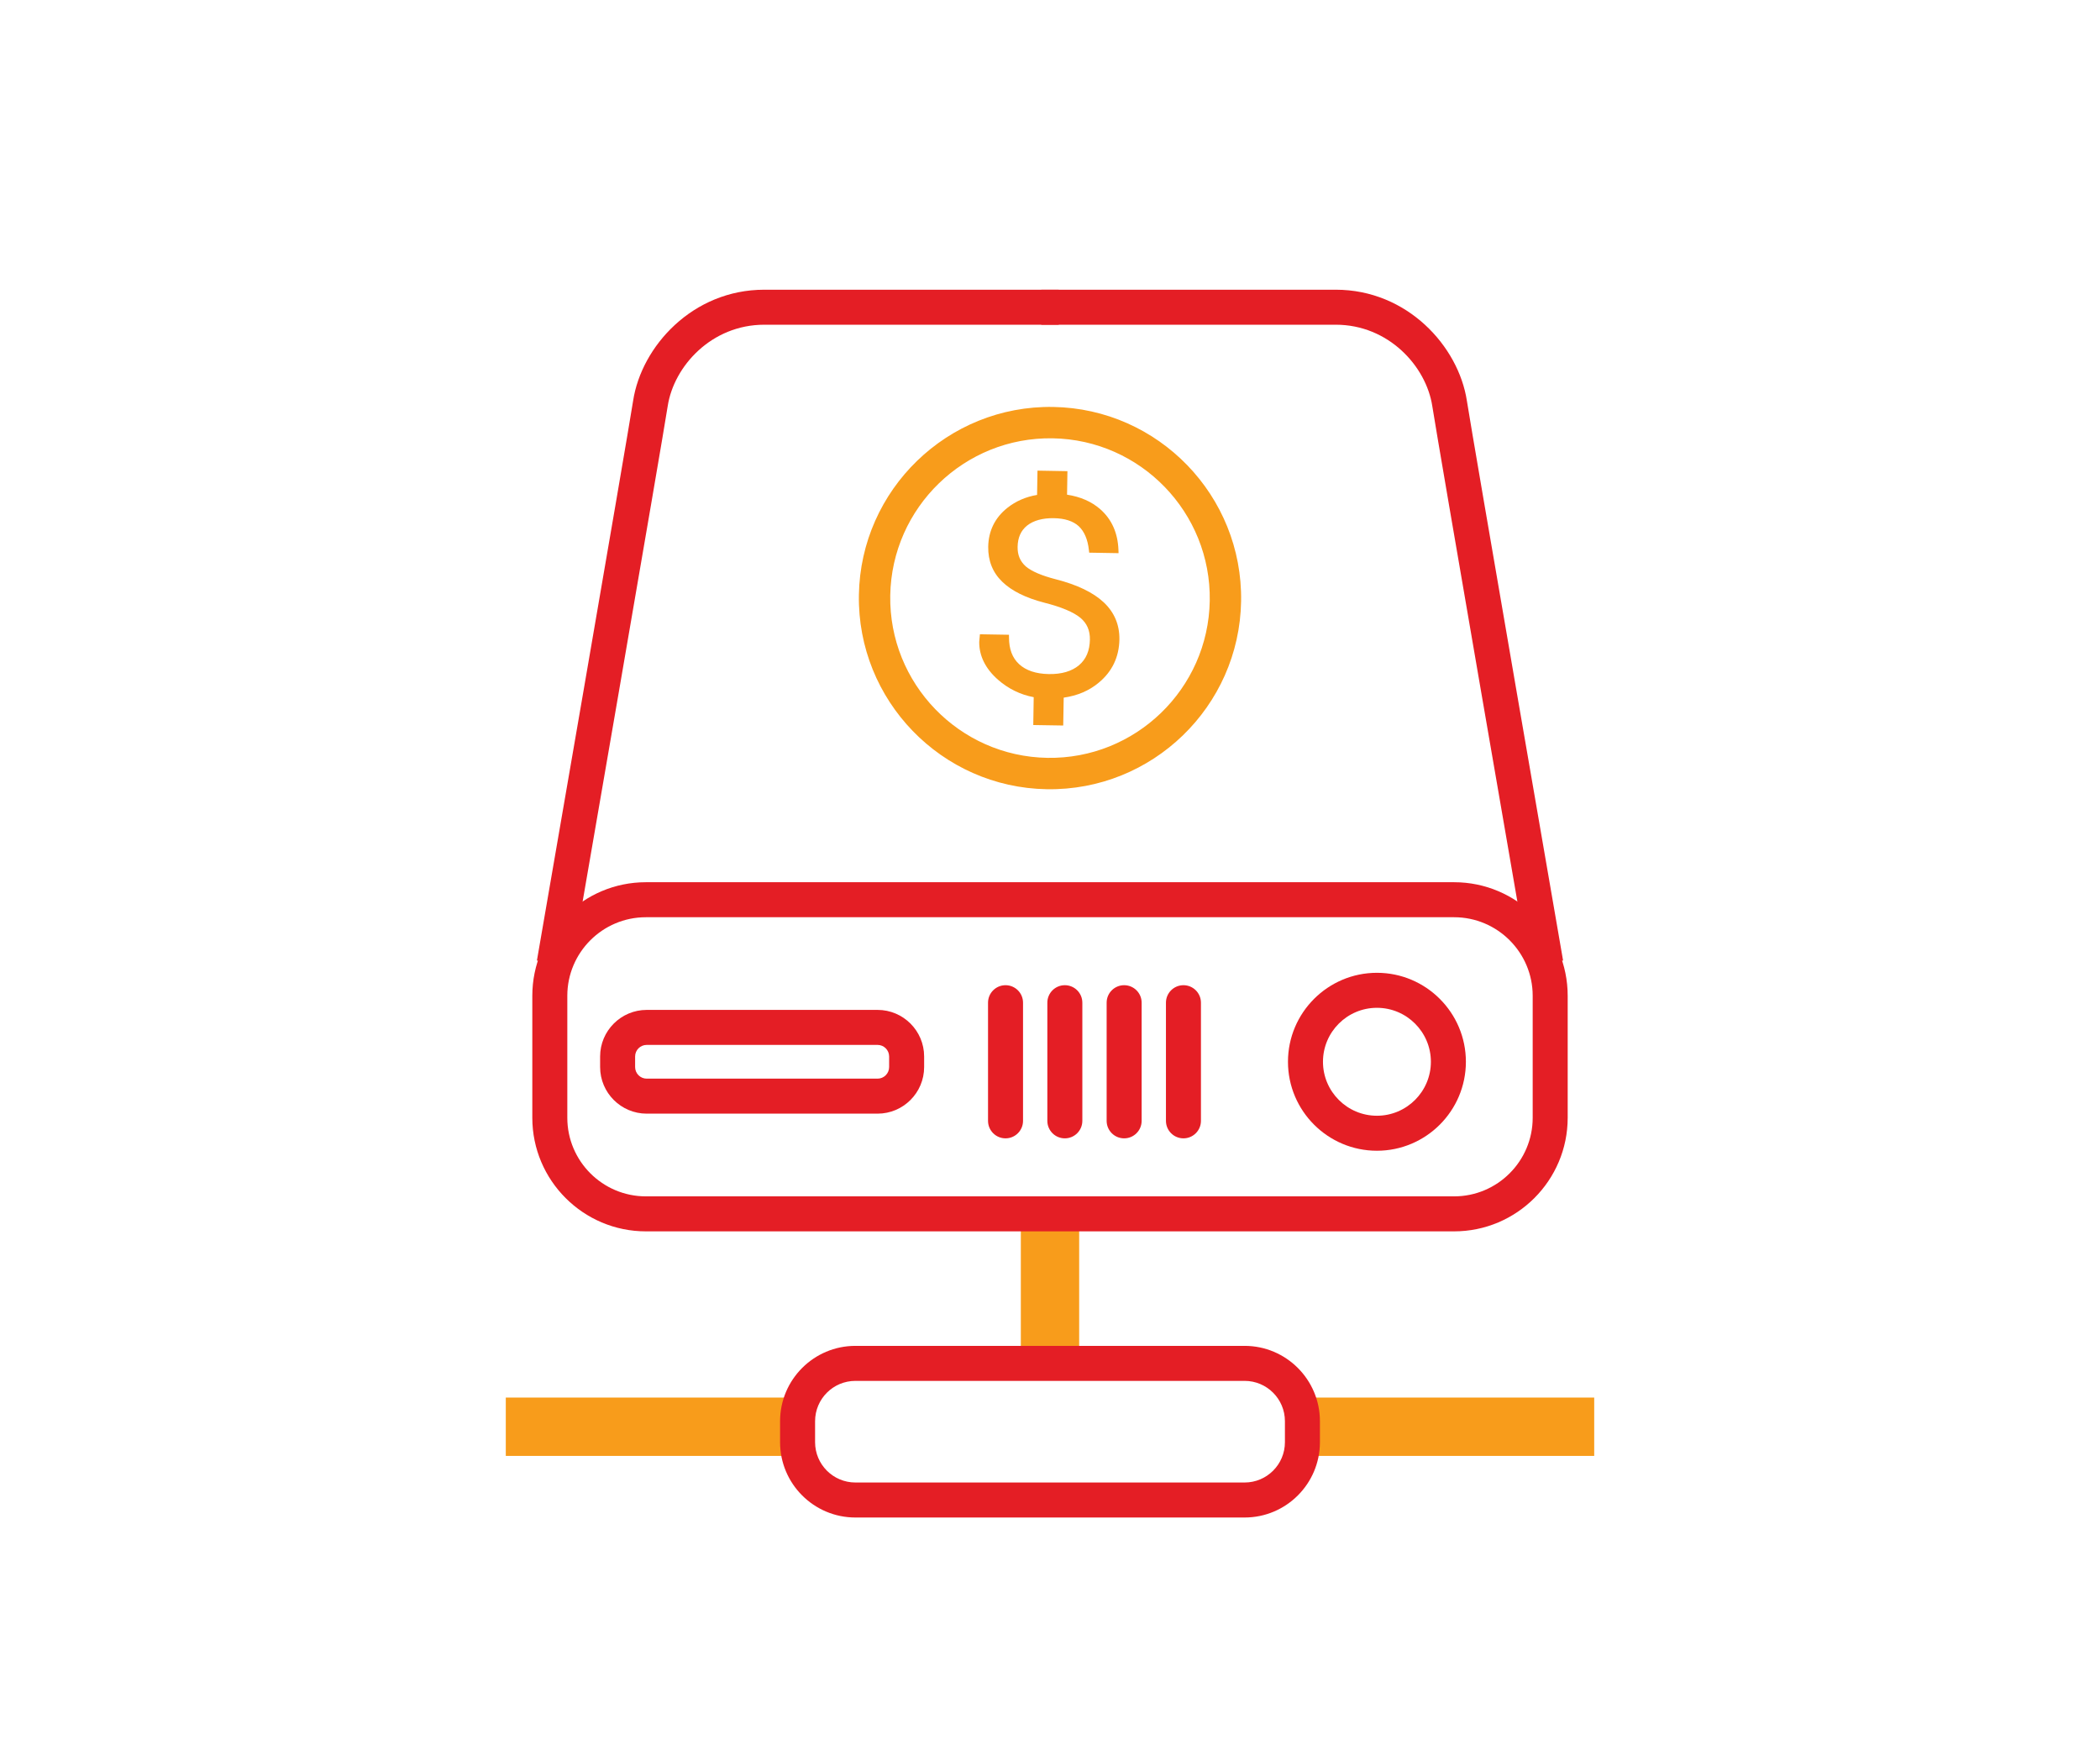 <?xml version="1.0" encoding="utf-8"?>
<!-- Generator: Adobe Illustrator 16.0.0, SVG Export Plug-In . SVG Version: 6.00 Build 0)  -->
<svg version="1.2" baseProfile="tiny" xmlns="http://www.w3.org/2000/svg" xmlns:xlink="http://www.w3.org/1999/xlink" x="0px"
	 y="0px" width="360px" height="300px" viewBox="0 0 360 300" xml:space="preserve">
<g id="Layer_1">
</g>
<g id="Layer_2">
</g>
<g id="Layer_3">
	<g>
		<rect x="86.707" y="239.544" fill="#F89C1B" width="50.335" height="10"/>
		<rect x="222.958" y="239.544" fill="#F89C1B" width="50.335" height="10"/>
	</g>
	<rect x="175" y="208.797" fill="#F89C1B" width="10" height="24.666"/>
	<path fill="#E41E25" d="M213.366,260.103h-66.729c-7.119,0-12.91-5.791-12.91-12.908v-3.601c0-7.119,5.791-12.91,12.91-12.91
		h66.729c7.117,0,12.906,5.791,12.906,12.91v3.601C226.272,254.312,220.483,260.103,213.366,260.103z M146.638,236.684
		c-3.811,0-6.91,3.1-6.91,6.91v3.601c0,3.81,3.1,6.908,6.91,6.908h66.729c3.809,0,6.906-3.099,6.906-6.908v-3.601
		c0-3.811-3.098-6.91-6.906-6.91H146.638z"/>
	<g>
		<path fill="#E41E25" d="M249.275,211.057H110.723c-10.735,0-19.469-8.734-19.469-19.47v-20.904
			c0-10.735,8.733-19.469,19.469-19.469h138.553c10.736,0,19.471,8.733,19.471,19.469v20.904
			C268.746,202.322,260.012,211.057,249.275,211.057z M110.723,157.214c-7.427,0-13.469,6.042-13.469,13.469v20.904
			c0,7.427,6.042,13.47,13.469,13.47h138.553c7.428,0,13.471-6.043,13.471-13.47v-20.904c0-7.427-6.043-13.469-13.471-13.469
			H110.723z"/>
		<g>
			<path fill="#E41E25" d="M97.956,165.657l-5.912-1.023c0.155-0.899,15.576-89.981,16.491-95.941
				c1.437-9.356,10.234-19.035,22.471-19.035h50.493v6h-50.493c-9.014,0-15.488,7.091-16.541,13.945
				C113.542,75.619,98.592,161.983,97.956,165.657z"/>
			<path fill="#E41E25" d="M262.044,165.657c-0.636-3.674-15.586-90.038-16.509-96.055c-1.053-6.854-7.527-13.945-16.541-13.945
				h-50.493v-6h50.493c12.236,0,21.034,9.679,22.471,19.035c0.915,5.96,16.336,95.042,16.491,95.941L262.044,165.657z"/>
		</g>
		<path fill="#E41E25" d="M236.045,197.239c-8.409,0-15.25-6.841-15.25-15.25s6.841-15.25,15.25-15.25s15.25,6.841,15.25,15.25
			S244.454,197.239,236.045,197.239z M236.045,172.739c-5.101,0-9.25,4.149-9.25,9.25s4.149,9.25,9.25,9.25s9.25-4.149,9.25-9.25
			S241.146,172.739,236.045,172.739z"/>
		<path fill="#E41E25" d="M150.439,190.881h-39.576c-4.403,0-7.986-3.582-7.986-7.985v-1.812c0-4.403,3.583-7.986,7.986-7.986
			h39.576c4.402,0,7.984,3.583,7.984,7.986v1.812C158.424,187.299,154.842,190.881,150.439,190.881z M110.863,179.098
			c-1.096,0-1.986,0.891-1.986,1.986v1.812c0,1.095,0.891,1.985,1.986,1.985h39.576c1.094,0,1.984-0.891,1.984-1.985v-1.812
			c0-1.096-0.891-1.986-1.984-1.986H110.863z"/>
		<path fill="#E41E25" d="M172.377,195.114c-1.657,0-3-1.343-3-3v-20.25c0-1.657,1.343-3,3-3s3,1.343,3,3v20.25
			C175.377,193.771,174.034,195.114,172.377,195.114z"/>
		<path fill="#E41E25" d="M182.544,195.114c-1.657,0-3-1.343-3-3v-20.25c0-1.657,1.343-3,3-3s3,1.343,3,3v20.25
			C185.544,193.771,184.201,195.114,182.544,195.114z"/>
		<path fill="#E41E25" d="M192.71,195.114c-1.657,0-3-1.343-3-3v-20.25c0-1.657,1.343-3,3-3s3,1.343,3,3v20.25
			C195.71,193.771,194.367,195.114,192.71,195.114z"/>
		<path fill="#E41E25" d="M202.877,195.114c-1.657,0-3-1.343-3-3v-20.25c0-1.657,1.343-3,3-3s3,1.343,3,3v20.25
			C205.877,193.771,204.534,195.114,202.877,195.114z"/>
	</g>
	<g>
		<g>
			<path fill="#F89C1B" d="M180.544,69.751c-18.063-0.299-33.004,14.154-33.305,32.218c-0.299,18.063,14.154,33.003,32.215,33.304
				c18.072,0.299,33.006-14.149,33.307-32.214C213.058,84.993,198.61,70.054,180.544,69.751z M179.548,129.896
				c-15.102-0.25-27.184-12.739-26.934-27.836c0.254-15.103,12.74-27.184,27.842-26.933c15.102,0.249,27.18,12.74,26.93,27.843
				C207.136,118.069,194.649,130.149,179.548,129.896z"/>
		</g>
		<g>
			<path fill="#F89C1B" d="M188.343,117.019c-1.629,1.369-3.643,2.222-5.994,2.558l-0.082,4.775l-5.135-0.082l0.074-4.772
				c-2.309-0.438-4.369-1.452-6.135-3.005c-2.141-1.892-3.221-4.075-3.205-6.472l0.119-1.306l4.982,0.084l0.006,0.485
				c0.006,1.983,0.566,3.486,1.748,4.569c1.168,1.067,2.873,1.647,5.068,1.683c2.215,0.037,3.943-0.48,5.176-1.51
				c1.23-1.041,1.84-2.491,1.875-4.4c0.025-1.559-0.506-2.795-1.631-3.734c-1.178-0.972-3.252-1.846-6.145-2.582
				c-3.215-0.824-5.648-2.031-7.26-3.607c-1.635-1.582-2.434-3.606-2.396-5.996c0.047-2.711,1.154-4.969,3.281-6.659
				c1.453-1.156,3.178-1.898,5.096-2.219l0.07-4.162l5.133,0.09l-0.064,4.032c2.291,0.35,4.191,1.18,5.68,2.48
				c1.973,1.727,3.033,4.088,3.131,7.021l0.018,0.521l-5.033-0.085l-0.051-0.437c-0.195-1.83-0.791-3.208-1.742-4.098
				c-0.961-0.877-2.387-1.344-4.256-1.375c-1.945-0.032-3.492,0.4-4.588,1.259c-1.074,0.861-1.607,2.063-1.635,3.654
				c-0.025,1.402,0.432,2.476,1.391,3.341c0.969,0.839,2.723,1.595,5.203,2.231c3.641,0.932,6.371,2.254,8.172,3.941
				c1.818,1.714,2.721,3.848,2.684,6.363C191.845,112.626,190.644,115.129,188.343,117.019z"/>
		</g>
	</g>
</g>
</svg>
